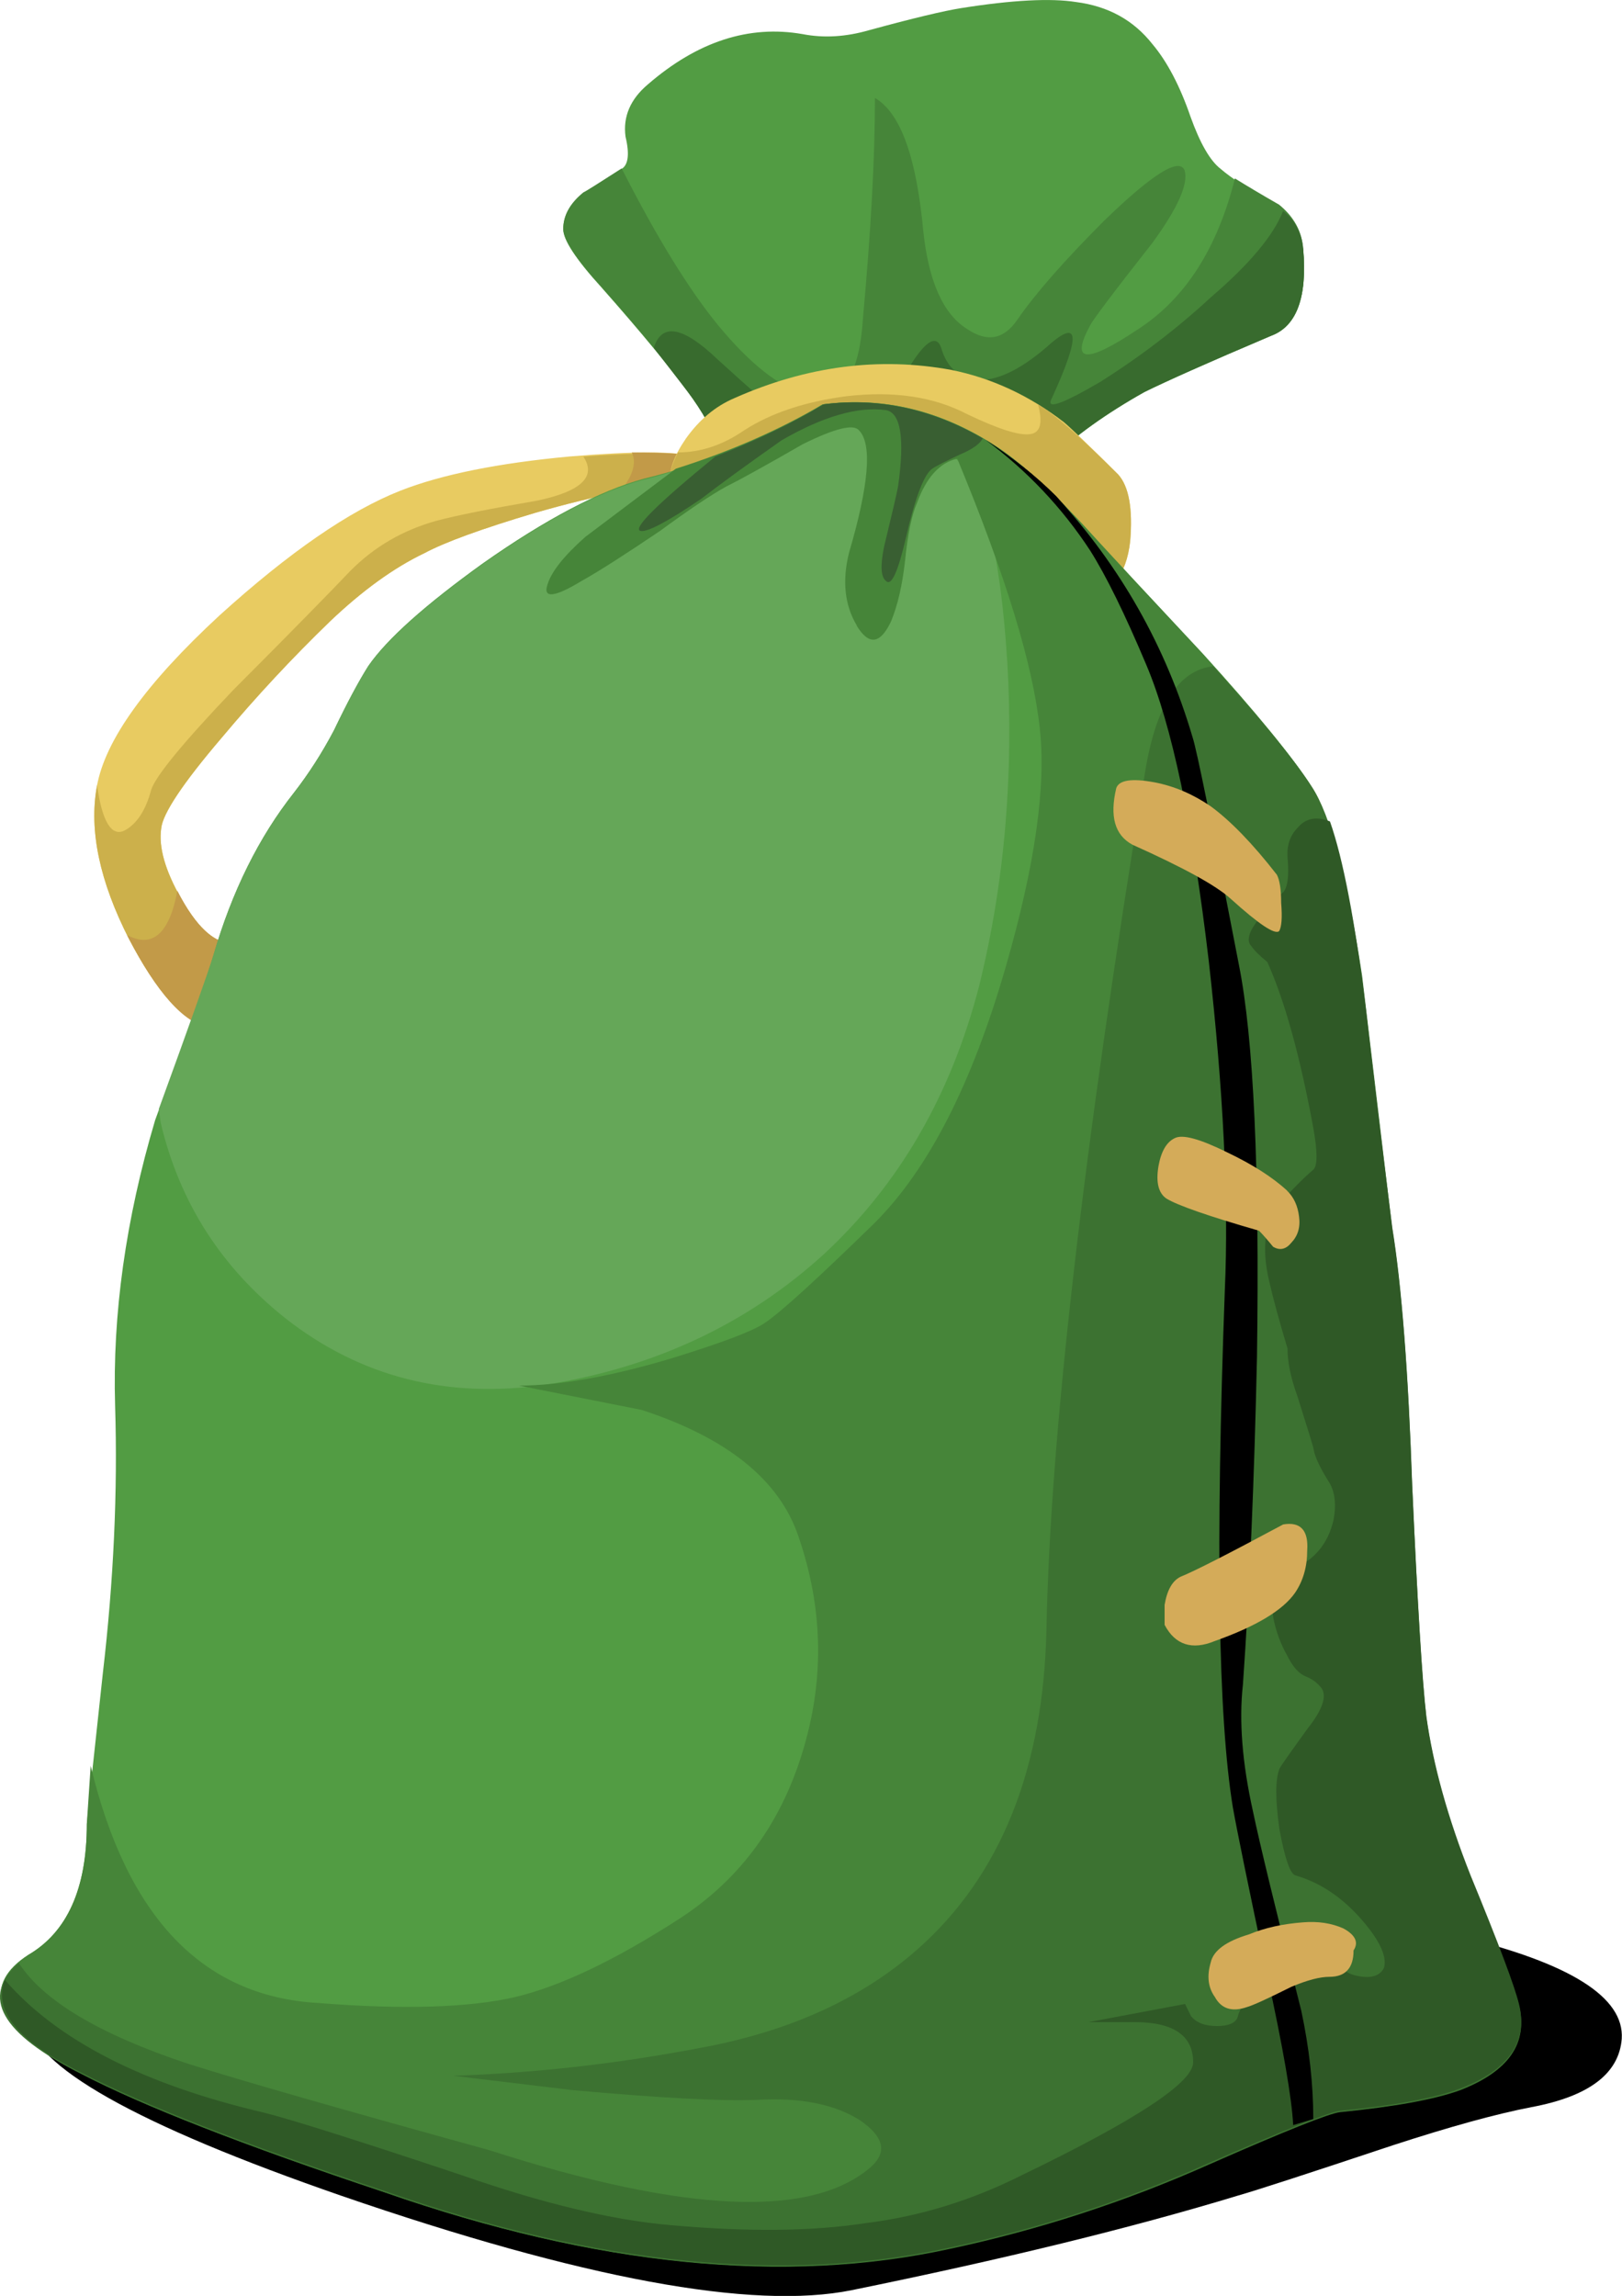 <?xml version="1.0" encoding="UTF-8"?>
<svg version="1.1" viewBox="0 0 32.27 45.667" xml:space="preserve" xmlns="http://www.w3.org/2000/svg" xmlns:xlink="http://www.w3.org/1999/xlink">
  
  <use transform="matrix(.8 0 0 -.8 29.048 20.523)" x="0.044" y="-13.646" width="39.659" height="13.637" enable-background="new" opacity=".172" xlink:href="#b"/><path d="m22.769 7.798c-1.519 0.854-2.495 1.786-2.92 2.803-0.425 1.015-1.455 1.401-3.081 1.157-0.825-0.102-1.611-0.318-2.359-0.64 0.107-0.24 0.161-0.571 0.161-0.996-0.029-0.801-0.323-1.577-0.884-2.324-0.346-0.479-0.917-1.173-1.719-2.08-0.507-0.557-0.761-0.943-0.761-1.157 0-0.269 0.136-0.509 0.4-0.723 0.054-0.025 0.307-0.186 0.762-0.479 0.131-0.079 0.16-0.294 0.077-0.64-0.054-0.4 0.098-0.748 0.444-1.04 0.988-0.855 2.013-1.186 3.076-1.001 0.43 0.084 0.87 0.054 1.324-0.077 0.879-0.24 1.494-0.386 1.836-0.44 1.015-0.161 1.778-0.2 2.28-0.121 0.645 0.083 1.147 0.361 1.524 0.839 0.292 0.347 0.546 0.83 0.756 1.441 0.191 0.532 0.391 0.879 0.601 1.04 0.215 0.185 0.546 0.4 1 0.64 0.376 0.239 0.586 0.561 0.64 0.961 0.084 0.958-0.131 1.534-0.64 1.719-1.254 0.532-2.094 0.909-2.519 1.119z" fill="#529c43" fill-rule="evenodd" stroke-width="1.25"/><path d="m25.928 4.951c0.084 0.958-0.131 1.534-0.64 1.719-1.254 0.532-2.094 0.907-2.519 1.117-1.519 0.855-2.495 1.788-2.92 2.804-0.425 1.01-1.455 1.401-3.081 1.156-0.825-0.102-1.611-0.316-2.359-0.639 0.107-0.24 0.161-0.571 0.161-0.996-0.029-0.801-0.323-1.577-0.884-2.325-0.346-0.477-0.917-1.171-1.719-2.08-0.507-0.556-0.761-0.943-0.761-1.156 0-0.269 0.136-0.509 0.4-0.724 0.054-0.024 0.307-0.185 0.762-0.477 0.693 1.363 1.333 2.402 1.919 3.12 0.639 0.771 1.215 1.225 1.724 1.363 0.693 0.21 1.079-0.284 1.156-1.485 0.161-1.758 0.24-3.223 0.24-4.399 0.507 0.292 0.825 1.176 0.961 2.641 0.107 1.015 0.401 1.665 0.879 1.958 0.401 0.269 0.733 0.2 1.001-0.2 0.347-0.502 0.919-1.157 1.719-1.958 0.963-0.932 1.495-1.265 1.601-1.001 0.079 0.269-0.136 0.748-0.639 1.44-0.776 0.986-1.186 1.534-1.24 1.641-0.401 0.746-0.084 0.771 0.956 0.077 0.938-0.61 1.577-1.611 1.924-2.998 0.21 0.131 0.504 0.307 0.879 0.522 0.294 0.239 0.455 0.532 0.479 0.879z" fill="#468539" fill-rule="evenodd" stroke-width="1.25"/><path d="m25.928 4.961c0.079 0.956-0.131 1.532-0.64 1.719-1.254 0.532-2.094 0.907-2.519 1.117-1.524 0.855-2.495 1.788-2.92 2.803-0.43 1.011-1.455 1.403-3.081 1.157-0.825-0.102-1.616-0.318-2.359-0.639 0.102-0.24 0.156-0.571 0.156-0.996-0.024-0.801-0.318-1.577-0.879-2.325l-0.679-0.879c0.161-0.507 0.586-0.425 1.28 0.24 1.201 1.094 2.158 1.894 2.88 2.401 0.24-0.83 0.517-1.532 0.84-2.119 0.371-0.64 0.615-0.815 0.718-0.522 0.107 0.376 0.338 0.586 0.684 0.64 0.401 0.029 0.865-0.186 1.397-0.64 0.669-0.61 0.708-0.279 0.121 1.001-0.131 0.239 0.186 0.131 0.963-0.323 0.795-0.502 1.532-1.064 2.197-1.68 0.776-0.664 1.254-1.24 1.44-1.719 0.239 0.186 0.376 0.44 0.4 0.762z" fill="#386b2e" fill-rule="evenodd" stroke-width="1.25"/><path d="m13.809 9.082c0.215 0.049 0.318 0.131 0.318 0.239 0.029 0.079 0.014 0.147-0.039 0.2-1.094 0.104-2.241 0.333-3.438 0.679-1.07 0.318-1.802 0.586-2.203 0.801-0.61 0.292-1.24 0.748-1.88 1.357-0.748 0.723-1.465 1.494-2.159 2.319-0.776 0.909-1.171 1.51-1.201 1.802-0.054 0.371 0.079 0.84 0.401 1.401 0.346 0.61 0.693 0.904 1.04 0.879 0.507-0.024 3.027-1.309 7.559-3.837-0.24 0.502-0.504 0.948-0.801 1.317-0.239 0.347-1.386 1.147-3.438 2.397-2.105 1.285-3.374 1.88-3.799 1.802-0.507-0.107-1.04-0.694-1.601-1.758-0.586-1.147-0.801-2.164-0.64-3.042 0.161-0.909 0.971-2.041 2.441-3.399 1.386-1.255 2.583-2.08 3.599-2.48 0.825-0.323 1.944-0.547 3.359-0.679 1.28-0.107 2.105-0.107 2.481 0z" fill="#e8cb61" fill-rule="evenodd" stroke-width="1.25"/><path d="m11.606 9.082c1.147-0.083 1.88-0.083 2.203 0 0.21 0.049 0.318 0.131 0.318 0.239 0.029 0.079 0.014 0.147-0.039 0.2-1.094 0.104-2.241 0.333-3.438 0.679-1.07 0.318-1.802 0.586-2.203 0.801-0.615 0.292-1.24 0.748-1.88 1.357-0.748 0.723-1.47 1.494-2.159 2.319-0.776 0.909-1.176 1.51-1.201 1.802-0.054 0.371 0.079 0.84 0.401 1.401 0.346 0.61 0.693 0.904 1.04 0.879 0.507-0.024 3.027-1.309 7.559-3.837-0.24 0.502-0.509 0.948-0.801 1.317-0.239 0.347-1.386 1.147-3.438 2.397-2.109 1.285-3.374 1.88-3.804 1.802-0.502-0.107-1.04-0.694-1.596-1.758-0.586-1.147-0.801-2.164-0.64-3.042v-0.039c0.102 0.746 0.292 1.055 0.556 0.917 0.24-0.131 0.415-0.4 0.522-0.8 0.079-0.264 0.625-0.934 1.641-1.998 1.171-1.173 1.942-1.962 2.319-2.359 0.479-0.484 1.05-0.815 1.719-1.001 0.401-0.107 1.065-0.239 2.002-0.4 0.879-0.185 1.186-0.479 0.917-0.879z" fill="#ccb04b" fill-rule="evenodd" stroke-width="1.25"/><path d="m11.406 16.24c-0.239 0.347-1.386 1.147-3.438 2.397-2.105 1.285-3.374 1.88-3.799 1.802-0.507-0.079-1.055-0.694-1.641-1.841 0.504 0.269 0.84-0.024 1.001-0.879 0.371 0.723 0.748 1.065 1.119 1.04 0.507-0.024 3.027-1.309 7.559-3.837-0.24 0.502-0.509 0.948-0.801 1.317z" fill="#c29a48" fill-rule="evenodd" stroke-width="1.25"/><path d="m13.809 9.082c0.215 0.049 0.318 0.131 0.318 0.239 0.029 0.079 0.014 0.147-0.039 0.2l-1.798 0.318c0.292-0.346 0.386-0.625 0.279-0.839 0.693 0 1.104 0.029 1.24 0.083z" fill="#c29a48" fill-rule="evenodd" stroke-width="1.25"/><path d="m17.006 10.962c-2.426-0.64-3.651-1.094-3.676-1.363-0.029-0.239 0.079-0.532 0.318-0.879 0.269-0.376 0.586-0.64 0.963-0.801 1.44-0.639 2.88-0.825 4.316-0.561 0.8 0.161 1.548 0.507 2.241 1.04 0.16 0.136 0.522 0.484 1.079 1.04 0.215 0.239 0.292 0.684 0.239 1.324-0.077 0.693-0.385 1.05-0.917 1.079-0.64 0.054-2.159-0.239-4.561-0.879z" fill="#e8cb61" fill-rule="evenodd" stroke-width="1.25"/><path d="m20.65 8.042c0.346 0.21 0.879 0.679 1.596 1.396 0.215 0.239 0.292 0.684 0.239 1.324-0.077 0.693-0.385 1.05-0.917 1.079-0.64 0.054-2.159-0.239-4.561-0.879-2.426-0.64-3.651-1.094-3.681-1.363-0.024-0.131 0.03-0.333 0.161-0.6 0.454 0 0.894-0.147 1.319-0.44 0.536-0.346 1.215-0.571 2.041-0.679 0.938-0.107 1.732 0.01 2.401 0.361 0.611 0.292 1.026 0.425 1.241 0.395 0.21-0.024 0.264-0.224 0.161-0.595z" fill="#ccb04b" fill-rule="evenodd" stroke-width="1.25"/><path d="m27.09 19.4c0.131 1.094 0.333 2.774 0.595 5.039 0.191 1.147 0.323 2.856 0.401 5.122 0.107 2.373 0.2 3.906 0.282 4.599 0.133 0.963 0.425 2.013 0.879 3.16 0.562 1.363 0.88 2.211 0.963 2.559 0.185 0.746-0.2 1.309-1.163 1.679-0.507 0.191-1.309 0.338-2.402 0.445-0.21 0.024-1.079 0.371-2.598 1.04-1.679 0.748-3.397 1.304-5.161 1.68-3.281 0.718-7.026 0.346-11.24-1.124-2.797-0.932-4.814-1.719-6.04-2.359-0.904-0.454-1.425-0.907-1.558-1.361-0.107-0.371 0.064-0.704 0.517-0.996 0.776-0.455 1.163-1.324 1.163-2.603 0-0.054 0.107-1.055 0.318-2.999 0.215-1.84 0.297-3.612 0.244-5.322-0.054-1.811 0.21-3.705 0.796-5.678 0.669-1.812 1.054-2.906 1.161-3.281 0.371-1.28 0.909-2.359 1.603-3.237 0.292-0.376 0.556-0.786 0.795-1.241 0.269-0.561 0.499-0.986 0.684-1.279 0.371-0.537 1.134-1.216 2.281-2.041 1.25-0.879 2.319-1.44 3.197-1.68 1.309-0.321 2.495-0.815 3.56-1.479 1.225-0.161 2.402 0.131 3.52 0.879 0.507 0.346 1.163 0.958 1.959 1.841 0.268 0.292 0.961 1.04 2.08 2.236 1.069 1.176 1.786 2.055 2.163 2.641 0.371 0.561 0.704 1.811 1.001 3.76z" fill="#529c43" fill-rule="evenodd" stroke-width="1.25"/><path d="m20.039 13.14c0.133 2.265-0.054 4.429-0.561 6.479-0.561 2.164-1.587 3.936-3.081 5.322-1.519 1.386-3.359 2.251-5.518 2.598-1.972 0.294-3.706-0.146-5.2-1.317-1.279-1.016-2.105-2.305-2.48-3.882l-0.04-0.279c0.611-1.679 0.973-2.695 1.08-3.041 0.371-1.28 0.907-2.359 1.601-3.237 0.292-0.376 0.556-0.786 0.8-1.24 0.264-0.561 0.494-0.986 0.679-1.28 0.371-0.536 1.134-1.215 2.281-2.04 1.25-0.88 2.319-1.441 3.197-1.68 0.879-0.215 1.91-0.615 3.081-1.201 1.494-0.079 2.549 0.185 3.159 0.8 0.532 0.509 0.865 1.841 1.001 4z" fill="#65a758" fill-rule="evenodd" stroke-width="1.25"/><path d="m24.649 19.19c0.292 1.464 0.415 4.066 0.361 7.803-0.054 2.451-0.146 4.624-0.284 6.519-0.077 0.718-0.01 1.558 0.2 2.519 0.138 0.64 0.455 1.959 0.963 3.96 0.161 0.748 0.239 1.465 0.239 2.159l-0.4 0.121c-0.025-0.531-0.2-1.532-0.517-3.002-0.376-1.758-0.6-2.866-0.684-3.315-0.292-1.788-0.346-5.215-0.156-10.284 0.079-1.788-0.029-3.975-0.323-6.558-0.318-2.72-0.733-4.683-1.24-5.879-0.425-1.016-0.801-1.778-1.117-2.28-0.562-0.855-1.255-1.587-2.08-2.203 0.531 0.346 1 0.718 1.401 1.119 1.279 1.386 2.183 2.987 2.719 4.799 0.079 0.245 0.386 1.749 0.919 4.522z" fill-rule="evenodd" stroke-width="1.25"/><path d="m17.046 12.441c-0.24-0.4-0.294-0.884-0.156-1.44 0.4-1.363 0.464-2.174 0.2-2.441-0.107-0.133-0.484-0.04-1.124 0.278-0.746 0.43-1.254 0.709-1.518 0.84-0.294 0.161-0.733 0.454-1.319 0.884-0.669 0.45-1.186 0.786-1.562 0.996-0.532 0.323-0.761 0.346-0.679 0.083 0.077-0.268 0.333-0.585 0.756-0.961l1.802-1.357c1.094-0.346 2.065-0.776 2.92-1.279 1.225-0.161 2.402 0.131 3.52 0.879 0.507 0.346 1.163 0.956 1.959 1.84 0.268 0.294 0.961 1.04 2.08 2.236 1.069 1.177 1.786 2.056 2.163 2.643 0.371 0.561 0.704 1.811 1.001 3.76 0.131 1.094 0.333 2.772 0.595 5.039 0.191 1.147 0.323 2.856 0.401 5.121 0.107 2.374 0.2 3.906 0.282 4.6 0.133 0.963 0.425 2.013 0.879 3.159 0.562 1.363 0.88 2.212 0.963 2.559 0.185 0.748-0.2 1.309-1.163 1.68-0.507 0.19-1.309 0.338-2.402 0.445-0.21 0.024-1.079 0.37-2.598 1.04-1.679 0.746-3.397 1.304-5.161 1.679-3.281 0.719-7.026 0.347-11.24-1.123-2.797-0.932-4.814-1.719-6.04-2.359-0.904-0.454-1.425-0.907-1.558-1.363-0.107-0.371 0.064-0.703 0.517-0.996 0.776-0.454 1.163-1.323 1.163-2.603l0.077-1.156c0.723 3.013 2.228 4.585 4.521 4.716 1.705 0.136 3.014 0.092 3.921-0.117 0.904-0.215 1.998-0.736 3.276-1.562 1.231-0.8 2.056-1.948 2.481-3.438 0.4-1.386 0.361-2.772-0.117-4.16-0.376-1.123-1.416-1.962-3.12-2.519l-2.441-0.484c0.825 0 1.855-0.186 3.081-0.556 0.961-0.299 1.558-0.522 1.801-0.684 0.318-0.21 1.05-0.879 2.197-1.998 1.069-1.069 1.934-2.764 2.603-5.082 0.586-2.026 0.81-3.614 0.679-4.756-0.133-1.255-0.679-3.042-1.641-5.361-0.346 0.077-0.615 0.371-0.8 0.879-0.107 0.239-0.186 0.625-0.24 1.163-0.054 0.477-0.146 0.879-0.278 1.196-0.215 0.454-0.44 0.482-0.684 0.083z" fill="#468539" fill-rule="evenodd" stroke-width="1.25"/><path d="m19.551 8.721c-0.054 0.106-0.201 0.214-0.445 0.316-0.292 0.138-0.479 0.23-0.556 0.284-0.161 0.107-0.338 0.556-0.522 1.357-0.161 0.694-0.292 0.986-0.4 0.879-0.102-0.077-0.117-0.302-0.04-0.679 0.161-0.664 0.254-1.064 0.279-1.201 0.136-0.956 0.054-1.465-0.239-1.519-0.557-0.077-1.25 0.122-2.08 0.601-0.719 0.507-1.25 0.894-1.597 1.163-0.669 0.454-1.069 0.664-1.201 0.639-0.185-0.029 0.307-0.522 1.48-1.479 0.825-0.323 1.548-0.67 2.158-1.04 1.094-0.138 2.149 0.092 3.165 0.679z" fill="#395f32" fill-rule="evenodd" stroke-width="1.25"/><path d="m28.096 29.57c0.106 2.374 0.2 3.906 0.282 4.6 0.133 0.961 0.425 2.011 0.879 3.159 0.561 1.363 0.879 2.217 0.963 2.559 0.185 0.748-0.2 1.309-1.163 1.685-0.507 0.185-1.304 0.331-2.397 0.439-0.215 0.025-1.084 0.371-2.603 1.04-1.68 0.748-3.399 1.304-5.161 1.68-3.276 0.718-7.026 0.346-11.24-1.123-2.797-0.932-4.81-1.719-6.04-2.359-1.596-0.801-2.011-1.534-1.24-2.203 0.484 0.748 1.601 1.416 3.364 2.002 1.094 0.346 3.091 0.917 5.996 1.719 3.896 1.255 6.426 1.363 7.603 0.323 0.318-0.294 0.239-0.601-0.239-0.924-0.509-0.318-1.188-0.449-2.041-0.4-0.723 0.03-1.949-0.039-3.681-0.195l-2.359-0.284c1.626-0.054 3.266-0.239 4.921-0.556 1.759-0.323 3.199-0.976 4.316-1.962 1.656-1.465 2.51-3.599 2.564-6.401 0.079-3.839 0.733-9.508 1.959-16.998 0.215-1.334 0.664-2.041 1.357-2.119 0.986 1.094 1.64 1.889 1.962 2.397 0.371 0.561 0.708 1.816 1.001 3.759 0.131 1.094 0.331 2.774 0.6 5.04 0.186 1.147 0.318 2.856 0.396 5.121z" fill="#3c7231" fill-rule="evenodd" stroke-width="1.25"/><path d="m25.22 19.14c-0.161-0.131-0.269-0.239-0.323-0.321-0.107-0.102-0.054-0.294 0.161-0.557 0.161-0.214 0.318-0.385 0.479-0.522 0.083-0.107 0.107-0.316 0.083-0.639-0.029-0.264 0.039-0.479 0.2-0.64 0.156-0.185 0.371-0.23 0.64-0.122 0.264 0.748 0.502 2.002 0.718 3.76 0.107 0.963 0.279 2.402 0.522 4.321 0.186 1.147 0.318 2.856 0.396 5.122 0.106 2.373 0.2 3.906 0.282 4.599 0.133 0.958 0.425 2.013 0.879 3.16 0.561 1.363 0.879 2.211 0.963 2.559 0.185 0.746-0.2 1.309-1.163 1.679-0.507 0.191-1.304 0.338-2.397 0.445-0.215 0.024-1.084 0.371-2.603 1.035-1.68 0.752-3.399 1.309-5.161 1.685-3.276 0.718-7.026 0.346-11.24-1.124-2.797-0.932-4.81-1.719-6.04-2.357-1.25-0.616-1.758-1.226-1.519-1.841 1.04 1.201 2.759 2.08 5.161 2.641 0.532 0.133 1.841 0.547 3.921 1.24 1.596 0.557 2.982 0.894 4.16 0.996 1.542 0.138 2.836 0.122 3.876-0.039 1.07-0.131 2.11-0.449 3.121-0.958 2.265-1.094 3.402-1.84 3.402-2.241 0-0.531-0.39-0.8-1.163-0.8h-0.917l1.919-0.361 0.117 0.239c0.107 0.138 0.284 0.2 0.522 0.2 0.215 0 0.346-0.054 0.4-0.156 0.054-0.215 0.171-0.385 0.361-0.522 0.504-0.425 0.973-0.639 1.397-0.639 0.107 0 0.2 0.039 0.282 0.121 0.079 0.102 0.2 0.171 0.356 0.2 0.269 0.054 0.44 0 0.522-0.161 0.054-0.185-0.039-0.439-0.282-0.761-0.425-0.556-0.919-0.917-1.48-1.079-0.102-0.025-0.21-0.333-0.318-0.919-0.083-0.585-0.083-0.986 0-1.2 0.025-0.054 0.215-0.323 0.561-0.801 0.294-0.371 0.386-0.64 0.279-0.801-0.083-0.107-0.185-0.185-0.323-0.239-0.131-0.054-0.249-0.186-0.356-0.4-0.136-0.24-0.23-0.494-0.282-0.762l-0.04-0.318 0.401-0.639c0.454-0.186 0.733-0.522 0.839-1.001 0.054-0.294 0.025-0.532-0.077-0.718-0.19-0.299-0.297-0.522-0.323-0.684 0-0.025-0.107-0.371-0.318-1.04-0.136-0.371-0.2-0.694-0.2-0.958-0.161-0.537-0.282-0.976-0.361-1.324-0.161-0.664-0.092-1.186 0.2-1.558 0.264-0.292 0.494-0.522 0.679-0.679 0.079-0.083 0.079-0.346 0-0.8-0.264-1.441-0.571-2.549-0.917-3.321z" fill="#2f5926" fill-rule="evenodd" stroke-width="1.25"/><use transform="matrix(.8 0 0 -.8 48.151 -5.481)" y="-41.9" width="8.15" height="41.9" enable-background="new" opacity=".531" xlink:href="#a"/><path d="m25.405 17.402c0.054 0.102 0.084 0.294 0.084 0.556 0.024 0.294 0.009 0.479-0.04 0.562-0.083 0.077-0.4-0.133-0.961-0.64-0.294-0.269-0.948-0.625-1.959-1.079-0.351-0.191-0.454-0.562-0.321-1.124 0.054-0.161 0.307-0.2 0.761-0.116 0.4 0.077 0.771 0.239 1.119 0.477 0.4 0.294 0.839 0.748 1.317 1.363z" fill="#d4ab59" fill-rule="evenodd" stroke-width="1.25"/><path d="m25.605 23.682c0.138 0.131 0.215 0.307 0.24 0.517 0.029 0.215-0.025 0.385-0.156 0.522-0.107 0.131-0.23 0.156-0.361 0.077-0.107-0.131-0.2-0.239-0.279-0.318-1.015-0.292-1.626-0.507-1.841-0.639-0.16-0.107-0.214-0.323-0.16-0.645 0.052-0.292 0.16-0.479 0.321-0.556 0.156-0.084 0.504 0.014 1.04 0.278 0.504 0.24 0.904 0.494 1.196 0.762z" fill="#d4ab59" fill-rule="evenodd" stroke-width="1.25"/><path d="m25.528 30.322c0.346-0.059 0.507 0.117 0.479 0.517 0 0.323-0.079 0.601-0.24 0.84-0.239 0.346-0.771 0.669-1.601 0.963-0.449 0.185-0.786 0.077-0.996-0.323v-0.396c0.049-0.297 0.156-0.482 0.318-0.561 0.269-0.107 0.948-0.454 2.041-1.04z" fill="#d4ab59" fill-rule="evenodd" stroke-width="1.25"/><path d="m26.929 38.798c0 0.347-0.161 0.522-0.479 0.522-0.19 0-0.439 0.064-0.761 0.2-0.479 0.24-0.771 0.371-0.879 0.401-0.294 0.102-0.509 0.039-0.64-0.2-0.136-0.191-0.161-0.415-0.083-0.684 0.052-0.24 0.307-0.425 0.761-0.561 0.318-0.133 0.679-0.21 1.079-0.24 0.294-0.024 0.561 0.015 0.801 0.122 0.239 0.131 0.307 0.278 0.2 0.439z" fill="#d4ab59" fill-rule="evenodd" stroke-width="1.25"/>
<symbol transform="translate(-35.679 -17.787)" viewBox="0 -14.786 18.42 14.786">
	
		<path d="m14.45-9.75c-1.9-1.067-3.117-2.233-3.65-3.5s-1.817-1.75-3.85-1.45c-1.033 0.133-2.017 0.4-2.95 0.8 0.133 0.3 0.2 0.717 0.2 1.25-0.034 1-0.4 1.967-1.1 2.9-0.434 0.6-1.15 1.467-2.15 2.6-0.633 0.7-0.95 1.183-0.95 1.45 0 0.333 0.167 0.633 0.5 0.9 0.067 0.033 0.383 0.233 0.95 0.6 0.167 0.1 0.2 0.367 0.1 0.8-0.067 0.5 0.117 0.933 0.55 1.3 1.233 1.067 2.517 1.483 3.85 1.25 0.533-0.1 1.083-0.066 1.65 0.1 1.1 0.3 1.867 0.483 2.3 0.55 1.267 0.2 2.217 0.25 2.85 0.15 0.8-0.1 1.433-0.45 1.9-1.05 0.367-0.433 0.684-1.033 0.95-1.8 0.233-0.667 0.483-1.1 0.75-1.3 0.267-0.233 0.683-0.5 1.25-0.8 0.467-0.3 0.733-0.7 0.8-1.2 0.1-1.2-0.167-1.917-0.8-2.15-1.567-0.667-2.617-1.133-3.15-1.4z" clip-rule="evenodd" fill="#2e81ab" fill-rule="evenodd"/>
	
</symbol><symbol transform="translate(-35.679 -17.787)" viewBox="0.012 -46.344 37.795 46.347">
	
		<path d="m33.85-14.25c0.167-1.367 0.417-3.467 0.75-6.3 0.233-1.434 0.4-3.567 0.5-6.4 0.133-2.966 0.25-4.883 0.35-5.75 0.167-1.2 0.533-2.517 1.1-3.95 0.7-1.7 1.1-2.767 1.2-3.2 0.233-0.933-0.25-1.633-1.45-2.1-0.633-0.233-1.633-0.417-3-0.55-0.267-0.033-1.35-0.467-3.25-1.3-2.1-0.934-4.25-1.633-6.45-2.1-4.1-0.9-8.783-0.434-14.05 1.4-3.5 1.167-6.017 2.15-7.55 2.95-1.133 0.566-1.783 1.133-1.95 1.7-0.133 0.467 0.083 0.883 0.65 1.25 0.966 0.567 1.45 1.65 1.45 3.25 0 0.067 0.133 1.317 0.4 3.75 0.267 2.3 0.367 4.517 0.3 6.65-0.067 2.267 0.267 4.633 1 7.1 0.833 2.267 1.316 3.633 1.45 4.1 0.467 1.6 1.133 2.95 2 4.05 0.367 0.467 0.7 0.983 1 1.55 0.333 0.7 0.617 1.233 0.85 1.6 0.467 0.667 1.417 1.517 2.85 2.55 1.567 1.1 2.9 1.8 4 2.1 1.633 0.4 3.117 1.017 4.45 1.85 1.533 0.2 3-0.167 4.4-1.1 0.633-0.434 1.45-1.2 2.45-2.3 0.333-0.367 1.2-1.3 2.6-2.8 1.333-1.467 2.233-2.567 2.7-3.3 0.467-0.7 0.883-2.267 1.25-4.7z" clip-rule="evenodd" fill="#2e81ab" fill-rule="evenodd"/>
	
</symbol><symbol transform="translate(-35.679 -17.787)" viewBox="0 -9.536 16.17 9.536">
	
		<path d="m16.15-0.95c0.1-1.2-0.167-1.917-0.8-2.15-1.567-0.667-2.617-1.133-3.15-1.4-1.9-1.067-3.117-2.233-3.65-3.5s-1.817-1.75-3.85-1.45c-1.034 0.133-2.017 0.4-2.95 0.8 0.133 0.3 0.2 0.717 0.2 1.25-0.034 1-0.4 1.967-1.1 2.9l-0.85 1.1c0.2 0.633 0.733 0.533 1.6-0.3 1.5-1.367 2.7-2.367 3.6-3 0.3 1.034 0.65 1.917 1.05 2.65 0.467 0.8 0.767 1.017 0.9 0.65 0.133-0.467 0.417-0.733 0.85-0.8 0.5-0.033 1.083 0.233 1.75 0.8 0.833 0.767 0.883 0.35 0.15-1.25-0.167-0.3 0.233-0.167 1.2 0.4 1 0.633 1.917 1.333 2.75 2.1 0.967 0.833 1.566 1.55 1.8 2.15 0.3-0.233 0.467-0.55 0.5-0.95z" clip-rule="evenodd" fill-rule="evenodd"/>
	
</symbol><symbol transform="translate(-35.679 -17.787)" viewBox="-0.022 -35.944 37.779 35.967">
	
		<path d="m31.45-3.55c-0.2 0.167-0.333 0.3-0.4 0.4-0.133 0.133-0.066 0.367 0.2 0.7 0.2 0.267 0.4 0.483 0.6 0.65 0.1 0.133 0.133 0.4 0.1 0.8-0.033 0.333 0.05 0.6 0.25 0.8 0.2 0.233 0.466 0.284 0.8 0.15 0.333-0.934 0.633-2.5 0.9-4.7 0.133-1.2 0.35-3 0.65-5.4 0.233-1.434 0.4-3.567 0.5-6.4 0.133-2.967 0.25-4.883 0.35-5.75 0.167-1.2 0.533-2.517 1.1-3.95 0.7-1.7 1.1-2.767 1.2-3.2 0.233-0.933-0.25-1.633-1.45-2.1-0.633-0.233-1.633-0.417-3-0.55-0.267-0.033-1.35-0.467-3.25-1.3-2.1-0.934-4.25-1.633-6.45-2.1-4.1-0.9-8.783-0.433-14.05 1.4-3.5 1.167-6.017 2.15-7.55 2.95-1.567 0.767-2.2 1.533-1.9 2.3 1.3-1.5 3.45-2.6 6.45-3.3 0.667-0.167 2.3-0.684 4.9-1.55 2-0.7 3.733-1.117 5.2-1.25 1.933-0.167 3.55-0.15 4.85 0.05 1.333 0.167 2.633 0.566 3.9 1.2 2.833 1.367 4.25 2.3 4.25 2.8 0 0.667-0.483 1-1.45 1h-1.15l2.4 0.45 0.15-0.3c0.133-0.167 0.35-0.25 0.65-0.25 0.267 0 0.433 0.067 0.5 0.2 0.066 0.267 0.216 0.483 0.45 0.65 0.633 0.533 1.217 0.8 1.75 0.8 0.133 0 0.25-0.05 0.35-0.15 0.1-0.133 0.25-0.217 0.45-0.25 0.333-0.067 0.55 0 0.65 0.2 0.067 0.233-0.05 0.55-0.35 0.95-0.533 0.7-1.15 1.15-1.85 1.35-0.133 0.033-0.267 0.417-0.4 1.15-0.1 0.733-0.1 1.233 0 1.5 0.033 0.067 0.267 0.4 0.7 1 0.367 0.467 0.483 0.8 0.35 1-0.1 0.133-0.233 0.233-0.4 0.3-0.167 0.066-0.316 0.233-0.45 0.5-0.167 0.3-0.284 0.617-0.35 0.95l-0.05 0.4 0.5 0.8c0.567 0.233 0.917 0.65 1.05 1.25 0.066 0.367 0.033 0.667-0.1 0.9-0.233 0.367-0.367 0.65-0.4 0.85 0 0.033-0.133 0.467-0.4 1.3-0.167 0.467-0.25 0.867-0.25 1.2-0.2 0.667-0.35 1.217-0.45 1.65-0.2 0.833-0.117 1.483 0.25 1.95 0.333 0.367 0.617 0.65 0.85 0.85 0.1 0.1 0.1 0.434 0 1-0.333 1.8-0.717 3.183-1.15 4.15z" clip-rule="evenodd" fill-rule="evenodd"/>
	
</symbol><symbol transform="translate(-35.679 -17.787)" viewBox="0 -12.336 18.42 12.336">
	
		<path d="m18.4-3.75c0.1-1.2-0.167-1.917-0.8-2.15-1.567-0.667-2.617-1.133-3.15-1.4-1.9-1.067-3.117-2.233-3.65-3.5s-1.816-1.75-3.85-1.45c-1.034 0.133-2.017 0.4-2.95 0.8 0.133 0.3 0.2 0.717 0.2 1.25-0.034 1-0.4 1.967-1.1 2.9-0.433 0.6-1.15 1.467-2.15 2.6-0.633 0.7-0.95 1.183-0.95 1.45 0 0.333 0.167 0.633 0.5 0.9 0.067 0.033 0.383 0.233 0.95 0.6 0.867-1.7 1.667-3 2.4-3.9 0.8-0.967 1.517-1.533 2.15-1.7 0.867-0.267 1.35 0.35 1.45 1.85 0.2 2.2 0.3 4.033 0.3 5.5 0.633-0.367 1.033-1.467 1.2-3.3 0.133-1.267 0.5-2.083 1.1-2.45 0.5-0.333 0.917-0.25 1.25 0.25 0.434 0.633 1.15 1.45 2.15 2.45 1.2 1.167 1.867 1.583 2 1.25 0.1-0.333-0.167-0.934-0.8-1.8-0.967-1.233-1.483-1.917-1.55-2.05-0.5-0.934-0.1-0.967 1.2-0.1 1.167 0.767 1.967 2.017 2.4 3.75 0.267-0.167 0.633-0.383 1.1-0.65 0.367-0.3 0.567-0.667 0.6-1.1z" clip-rule="evenodd" fill-rule="evenodd"/>
	
</symbol><symbol transform="translate(-35.679 -17.787)" viewBox="-0.073 -39.795 37.83 39.795">
	
		<path d="m35.05-20.4c0.133-2.967 0.25-4.883 0.35-5.75 0.167-1.2 0.533-2.517 1.1-3.95 0.7-1.7 1.1-2.767 1.2-3.2 0.233-0.934-0.25-1.633-1.45-2.1-0.633-0.233-1.633-0.417-3-0.55-0.267-0.033-1.35-0.466-3.25-1.3-2.1-0.933-4.25-1.633-6.45-2.1-4.1-0.9-8.783-0.433-14.05 1.4-3.5 1.167-6.017 2.15-7.55 2.95-2 1-2.517 1.917-1.55 2.75 0.6-0.933 2-1.767 4.2-2.5 1.367-0.433 3.867-1.15 7.5-2.15 4.867-1.567 8.033-1.7 9.5-0.4 0.4 0.367 0.3 0.75-0.3 1.15-0.633 0.4-1.483 0.566-2.55 0.5-0.9-0.033-2.433 0.05-4.6 0.25l-2.95 0.35c2.033 0.066 4.083 0.3 6.15 0.7 2.2 0.4 4 1.217 5.4 2.45 2.067 1.833 3.133 4.5 3.2 8 0.1 4.8 0.917 11.883 2.45 21.25 0.267 1.667 0.833 2.55 1.7 2.65 1.233-1.367 2.05-2.367 2.45-3 0.467-0.7 0.883-2.267 1.25-4.7 0.167-1.367 0.417-3.466 0.75-6.3 0.233-1.433 0.4-3.567 0.5-6.4z" clip-rule="evenodd" fill-rule="evenodd"/>
	
</symbol><symbol transform="translate(-35.679 -17.787)" viewBox="0.002 -4.477 8.548 4.473">
	
		<path d="m8.55-0.9c-0.067-0.133-0.25-0.267-0.55-0.4-0.367-0.167-0.6-0.283-0.7-0.35-0.2-0.133-0.417-0.7-0.65-1.7-0.2-0.867-0.367-1.233-0.5-1.1-0.133 0.1-0.15 0.383-0.05 0.85 0.2 0.833 0.316 1.333 0.35 1.5 0.167 1.2 0.066 1.833-0.3 1.9-0.7 0.1-1.566-0.15-2.6-0.75-0.9-0.633-1.566-1.117-2-1.45-0.833-0.567-1.333-0.833-1.5-0.8-0.233 0.033 0.383 0.65 1.85 1.85 1.033 0.4 1.934 0.833 2.7 1.3 1.367 0.167 2.683-0.117 3.95-0.85z" clip-rule="evenodd" fill-rule="evenodd"/>
	
</symbol><symbol id="b" transform="translate(-35.679 -17.787)" viewBox="0.044 -13.646 39.659 13.637">
	
		<path d="m20.95-1.5c4.9-0.967 9.8-2.033 14.7-3.2 2.767-0.667 4.117-1.517 4.05-2.55-0.067-0.867-0.817-1.433-2.25-1.7-0.867-0.167-2.017-0.483-3.45-0.95-2.1-0.7-3.383-1.117-3.85-1.25-2.633-0.8-5.833-1.583-9.6-2.35-2.466-0.5-6.7 0.283-12.7 2.35-5.1 1.767-7.7 3.233-7.8 4.4-0.067 0.467 0.433 0.75 1.5 0.85 0.667 0.033 2.034 0.066 4.1 0.1 1.367 0.066 2.4 1.033 3.1 2.9 0.367 0.9 0.583 1.817 0.65 2.75 0.9 0.4 4.75-0.05 11.55-1.35z" clip-rule="evenodd" fill-rule="evenodd"/>
	
</symbol><symbol transform="translate(-35.679 -17.787)" viewBox="0.012 -46.344 37.795 46.347">
	
		<path d="m21.3-5.55c-0.3 0.5-0.367 1.1-0.2 1.8 0.5 1.7 0.583 2.717 0.25 3.05-0.133 0.167-0.6 0.05-1.4-0.35-0.934-0.534-1.567-0.883-1.9-1.05-0.367-0.2-0.917-0.566-1.65-1.1-0.833-0.566-1.483-0.983-1.95-1.25-0.667-0.4-0.95-0.433-0.85-0.1s0.417 0.733 0.95 1.2l2.25 1.7c1.367 0.433 2.583 0.967 3.65 1.6 1.533 0.2 3-0.167 4.4-1.1 0.633-0.434 1.45-1.2 2.45-2.3 0.333-0.367 1.2-1.3 2.6-2.8 1.333-1.467 2.233-2.567 2.7-3.3 0.467-0.7 0.883-2.267 1.25-4.7 0.167-1.367 0.417-3.467 0.75-6.3 0.233-1.434 0.4-3.567 0.5-6.4 0.133-2.966 0.25-4.883 0.35-5.75 0.167-1.2 0.533-2.517 1.1-3.95 0.7-1.7 1.1-2.767 1.2-3.2 0.233-0.933-0.25-1.633-1.45-2.1-0.633-0.233-1.633-0.417-3-0.55-0.267-0.033-1.35-0.467-3.25-1.3-2.1-0.934-4.25-1.633-6.45-2.1-4.1-0.9-8.783-0.434-14.05 1.4-3.5 1.167-6.017 2.15-7.55 2.95-1.133 0.566-1.783 1.133-1.95 1.7-0.133 0.467 0.083 0.883 0.65 1.25 0.966 0.567 1.45 1.65 1.45 3.25l0.1 1.45c0.9-3.767 2.783-5.733 5.65-5.9 2.133-0.167 3.767-0.117 4.9 0.15s2.5 0.917 4.1 1.95c1.533 1 2.567 2.434 3.1 4.3 0.5 1.733 0.45 3.467-0.15 5.2-0.467 1.4-1.767 2.45-3.9 3.15l-3.05 0.6c1.033 0 2.317 0.233 3.85 0.7 1.2 0.367 1.95 0.65 2.25 0.85 0.4 0.267 1.317 1.1 2.75 2.5 1.333 1.333 2.417 3.45 3.25 6.35 0.733 2.533 1.017 4.517 0.85 5.95-0.167 1.567-0.85 3.8-2.05 6.7-0.433-0.1-0.767-0.467-1-1.1-0.133-0.3-0.233-0.783-0.3-1.45-0.067-0.6-0.183-1.1-0.35-1.5-0.267-0.567-0.55-0.6-0.85-0.1z" clip-rule="evenodd" fill-rule="evenodd"/>
	
</symbol><symbol id="a" transform="translate(-35.679 -17.787)" viewBox="0 -41.9 8.15 41.9">
	
		<path d="m6.3-13.05c0.367-1.833 0.517-5.083 0.45-9.75-0.067-3.067-0.183-5.784-0.35-8.15-0.1-0.9-0.017-1.95 0.25-3.15 0.167-0.8 0.567-2.45 1.2-4.95 0.2-0.934 0.3-1.833 0.3-2.7l-0.5-0.15c-0.033 0.667-0.25 1.917-0.65 3.75-0.467 2.2-0.75 3.583-0.85 4.15-0.367 2.233-0.433 6.517-0.2 12.85 0.1 2.233-0.034 4.967-0.4 8.2-0.4 3.4-0.917 5.85-1.55 7.35-0.533 1.267-1 2.217-1.4 2.85-0.7 1.067-1.567 1.983-2.6 2.75 0.667-0.433 1.25-0.9 1.75-1.4 1.6-1.733 2.733-3.733 3.4-6 0.1-0.3 0.483-2.183 1.15-5.65z" clip-rule="evenodd" fill-rule="evenodd"/>
	
</symbol><symbol transform="translate(-35.679 -17.787)" viewBox="0 -24.16 21.152 24.127">
	
		<path d="m21.1-6.05c0.167-2.833-0.067-5.534-0.7-8.1-0.7-2.7-1.983-4.917-3.85-6.65-1.9-1.733-4.2-2.817-6.9-3.25-2.467-0.367-4.633 0.183-6.5 1.65-1.6 1.267-2.633 2.883-3.1 4.85l-0.05 0.35c0.767 2.1 1.217 3.367 1.35 3.8 0.467 1.6 1.133 2.95 2 4.05 0.367 0.467 0.7 0.983 1 1.55 0.333 0.7 0.617 1.233 0.85 1.6 0.466 0.667 1.417 1.517 2.85 2.55 1.567 1.1 2.9 1.8 4 2.1 1.1 0.267 2.383 0.767 3.85 1.5 1.867 0.1 3.184-0.233 3.95-1 0.667-0.633 1.083-2.3 1.25-5z" clip-rule="evenodd" fill="#fff" fill-rule="evenodd"/>
	
</symbol><symbol transform="translate(-40.724 -8.262)" viewBox="0 -14.786 18.42 14.786">
	
		<path d="m14.45-9.75c-1.9-1.067-3.117-2.233-3.65-3.5s-1.817-1.75-3.85-1.45c-1.033 0.133-2.017 0.4-2.95 0.8 0.133 0.3 0.2 0.717 0.2 1.25-0.034 1-0.4 1.967-1.1 2.9-0.434 0.6-1.15 1.467-2.15 2.6-0.633 0.7-0.95 1.183-0.95 1.45 0 0.333 0.167 0.633 0.5 0.9 0.067 0.033 0.383 0.233 0.95 0.6 0.167 0.1 0.2 0.367 0.1 0.8-0.067 0.5 0.117 0.933 0.55 1.3 1.233 1.067 2.517 1.483 3.85 1.25 0.533-0.1 1.083-0.066 1.65 0.1 1.1 0.3 1.867 0.483 2.3 0.55 1.267 0.2 2.217 0.25 2.85 0.15 0.8-0.1 1.433-0.45 1.9-1.05 0.367-0.433 0.684-1.033 0.95-1.8 0.233-0.667 0.483-1.1 0.75-1.3 0.267-0.233 0.683-0.5 1.25-0.8 0.467-0.3 0.733-0.7 0.8-1.2 0.1-1.2-0.167-1.917-0.8-2.15-1.567-0.667-2.617-1.133-3.15-1.4z" clip-rule="evenodd" fill="#529c43" fill-rule="evenodd"/>
	
</symbol><symbol transform="translate(-40.724 -8.262)" viewBox="0.012 -46.344 37.795 46.347">
	
		<path d="m33.85-14.25c0.167-1.367 0.417-3.467 0.75-6.3 0.233-1.434 0.4-3.567 0.5-6.4 0.133-2.966 0.25-4.883 0.35-5.75 0.167-1.2 0.533-2.517 1.1-3.95 0.7-1.7 1.1-2.767 1.2-3.2 0.233-0.933-0.25-1.633-1.45-2.1-0.633-0.233-1.633-0.417-3-0.55-0.267-0.033-1.35-0.467-3.25-1.3-2.1-0.934-4.25-1.633-6.45-2.1-4.1-0.9-8.783-0.434-14.05 1.4-3.5 1.167-6.017 2.15-7.55 2.95-1.133 0.566-1.783 1.133-1.95 1.7-0.133 0.467 0.083 0.883 0.65 1.25 0.966 0.567 1.45 1.65 1.45 3.25 0 0.067 0.133 1.317 0.4 3.75 0.267 2.3 0.367 4.517 0.3 6.65-0.067 2.267 0.267 4.633 1 7.1 0.833 2.267 1.316 3.633 1.45 4.1 0.467 1.6 1.133 2.95 2 4.05 0.367 0.467 0.7 0.983 1 1.55 0.333 0.7 0.617 1.233 0.85 1.6 0.467 0.667 1.417 1.517 2.85 2.55 1.567 1.1 2.9 1.8 4 2.1 1.633 0.4 3.117 1.017 4.45 1.85 1.533 0.2 3-0.167 4.4-1.1 0.633-0.434 1.45-1.2 2.45-2.3 0.333-0.367 1.2-1.3 2.6-2.8 1.333-1.467 2.233-2.567 2.7-3.3 0.467-0.7 0.883-2.267 1.25-4.7z" clip-rule="evenodd" fill="#529c43" fill-rule="evenodd"/>
	
</symbol><symbol transform="translate(-40.724 -8.262)" viewBox="0 -9.536 16.17 9.536">
	
		<path d="m16.15-0.95c0.1-1.2-0.167-1.917-0.8-2.15-1.567-0.667-2.617-1.133-3.15-1.4-1.9-1.067-3.117-2.233-3.65-3.5s-1.817-1.75-3.85-1.45c-1.034 0.133-2.017 0.4-2.95 0.8 0.133 0.3 0.2 0.717 0.2 1.25-0.034 1-0.4 1.967-1.1 2.9l-0.85 1.1c0.2 0.633 0.733 0.533 1.6-0.3 1.5-1.367 2.7-2.367 3.6-3 0.3 1.034 0.65 1.917 1.05 2.65 0.467 0.8 0.767 1.017 0.9 0.65 0.133-0.467 0.417-0.733 0.85-0.8 0.5-0.033 1.083 0.233 1.75 0.8 0.833 0.767 0.883 0.35 0.15-1.25-0.167-0.3 0.233-0.167 1.2 0.4 1 0.633 1.917 1.333 2.75 2.1 0.967 0.833 1.566 1.55 1.8 2.15 0.3-0.233 0.467-0.55 0.5-0.95z" clip-rule="evenodd" fill-rule="evenodd"/>
	
</symbol><symbol transform="translate(-40.724 -8.262)" viewBox="-0.022 -35.944 37.779 35.967">
	
		<path d="m31.45-3.55c-0.2 0.167-0.333 0.3-0.4 0.4-0.133 0.133-0.066 0.367 0.2 0.7 0.2 0.267 0.4 0.483 0.6 0.65 0.1 0.133 0.133 0.4 0.1 0.8-0.033 0.333 0.05 0.6 0.25 0.8 0.2 0.233 0.466 0.284 0.8 0.15 0.333-0.934 0.633-2.5 0.9-4.7 0.133-1.2 0.35-3 0.65-5.4 0.233-1.434 0.4-3.567 0.5-6.4 0.133-2.967 0.25-4.883 0.35-5.75 0.167-1.2 0.533-2.517 1.1-3.95 0.7-1.7 1.1-2.767 1.2-3.2 0.233-0.933-0.25-1.633-1.45-2.1-0.633-0.233-1.633-0.417-3-0.55-0.267-0.033-1.35-0.467-3.25-1.3-2.1-0.934-4.25-1.633-6.45-2.1-4.1-0.9-8.783-0.433-14.05 1.4-3.5 1.167-6.017 2.15-7.55 2.95-1.567 0.767-2.2 1.533-1.9 2.3 1.3-1.5 3.45-2.6 6.45-3.3 0.667-0.167 2.3-0.684 4.9-1.55 2-0.7 3.733-1.117 5.2-1.25 1.933-0.167 3.55-0.15 4.85 0.05 1.333 0.167 2.633 0.566 3.9 1.2 2.833 1.367 4.25 2.3 4.25 2.8 0 0.667-0.483 1-1.45 1h-1.15l2.4 0.45 0.15-0.3c0.133-0.167 0.35-0.25 0.65-0.25 0.267 0 0.433 0.067 0.5 0.2 0.066 0.267 0.216 0.483 0.45 0.65 0.633 0.533 1.217 0.8 1.75 0.8 0.133 0 0.25-0.05 0.35-0.15 0.1-0.133 0.25-0.217 0.45-0.25 0.333-0.067 0.55 0 0.65 0.2 0.067 0.233-0.05 0.55-0.35 0.95-0.533 0.7-1.15 1.15-1.85 1.35-0.133 0.033-0.267 0.417-0.4 1.15-0.1 0.733-0.1 1.233 0 1.5 0.033 0.067 0.267 0.4 0.7 1 0.367 0.467 0.483 0.8 0.35 1-0.1 0.133-0.233 0.233-0.4 0.3-0.167 0.066-0.316 0.233-0.45 0.5-0.167 0.3-0.284 0.617-0.35 0.95l-0.05 0.4 0.5 0.8c0.567 0.233 0.917 0.65 1.05 1.25 0.066 0.367 0.033 0.667-0.1 0.9-0.233 0.367-0.367 0.65-0.4 0.85 0 0.033-0.133 0.467-0.4 1.3-0.167 0.467-0.25 0.867-0.25 1.2-0.2 0.667-0.35 1.217-0.45 1.65-0.2 0.833-0.117 1.483 0.25 1.95 0.333 0.367 0.617 0.65 0.85 0.85 0.1 0.1 0.1 0.434 0 1-0.333 1.8-0.717 3.183-1.15 4.15z" clip-rule="evenodd" fill-rule="evenodd"/>
	
</symbol><symbol transform="translate(-40.724 -8.262)" viewBox="0 -12.336 18.42 12.336">
	
		<path d="m18.4-3.75c0.1-1.2-0.167-1.917-0.8-2.15-1.567-0.667-2.617-1.133-3.15-1.4-1.9-1.067-3.117-2.233-3.65-3.5s-1.816-1.75-3.85-1.45c-1.034 0.133-2.017 0.4-2.95 0.8 0.133 0.3 0.2 0.717 0.2 1.25-0.034 1-0.4 1.967-1.1 2.9-0.433 0.6-1.15 1.467-2.15 2.6-0.633 0.7-0.95 1.183-0.95 1.45 0 0.333 0.167 0.633 0.5 0.9 0.067 0.033 0.383 0.233 0.95 0.6 0.867-1.7 1.667-3 2.4-3.9 0.8-0.967 1.517-1.533 2.15-1.7 0.867-0.267 1.35 0.35 1.45 1.85 0.2 2.2 0.3 4.033 0.3 5.5 0.633-0.367 1.033-1.467 1.2-3.3 0.133-1.267 0.5-2.083 1.1-2.45 0.5-0.333 0.917-0.25 1.25 0.25 0.434 0.633 1.15 1.45 2.15 2.45 1.2 1.167 1.867 1.583 2 1.25 0.1-0.333-0.167-0.934-0.8-1.8-0.967-1.233-1.483-1.917-1.55-2.05-0.5-0.934-0.1-0.967 1.2-0.1 1.167 0.767 1.967 2.017 2.4 3.75 0.267-0.167 0.633-0.383 1.1-0.65 0.367-0.3 0.567-0.667 0.6-1.1z" clip-rule="evenodd" fill-rule="evenodd"/>
	
</symbol><symbol transform="translate(-40.724 -8.262)" viewBox="-0.073 -39.795 37.83 39.795">
	
		<path d="m35.05-20.4c0.133-2.967 0.25-4.883 0.35-5.75 0.167-1.2 0.533-2.517 1.1-3.95 0.7-1.7 1.1-2.767 1.2-3.2 0.233-0.934-0.25-1.633-1.45-2.1-0.633-0.233-1.633-0.417-3-0.55-0.267-0.033-1.35-0.466-3.25-1.3-2.1-0.933-4.25-1.633-6.45-2.1-4.1-0.9-8.783-0.433-14.05 1.4-3.5 1.167-6.017 2.15-7.55 2.95-2 1-2.517 1.917-1.55 2.75 0.6-0.933 2-1.767 4.2-2.5 1.367-0.433 3.867-1.15 7.5-2.15 4.867-1.567 8.033-1.7 9.5-0.4 0.4 0.367 0.3 0.75-0.3 1.15-0.633 0.4-1.483 0.566-2.55 0.5-0.9-0.033-2.433 0.05-4.6 0.25l-2.95 0.35c2.033 0.066 4.083 0.3 6.15 0.7 2.2 0.4 4 1.217 5.4 2.45 2.067 1.833 3.133 4.5 3.2 8 0.1 4.8 0.917 11.883 2.45 21.25 0.267 1.667 0.833 2.55 1.7 2.65 1.233-1.367 2.05-2.367 2.45-3 0.467-0.7 0.883-2.267 1.25-4.7 0.167-1.367 0.417-3.466 0.75-6.3 0.233-1.433 0.4-3.567 0.5-6.4z" clip-rule="evenodd" fill-rule="evenodd"/>
	
</symbol><symbol transform="translate(-40.724 -8.262)" viewBox="0.002 -4.477 8.548 4.473">
	
		<path d="m8.55-0.9c-0.067-0.133-0.25-0.267-0.55-0.4-0.367-0.167-0.6-0.283-0.7-0.35-0.2-0.133-0.417-0.7-0.65-1.7-0.2-0.867-0.367-1.233-0.5-1.1-0.133 0.1-0.15 0.383-0.05 0.85 0.2 0.833 0.316 1.333 0.35 1.5 0.167 1.2 0.066 1.833-0.3 1.9-0.7 0.1-1.566-0.15-2.6-0.75-0.9-0.633-1.566-1.117-2-1.45-0.833-0.567-1.333-0.833-1.5-0.8-0.233 0.033 0.383 0.65 1.85 1.85 1.033 0.4 1.934 0.833 2.7 1.3 1.367 0.167 2.683-0.117 3.95-0.85z" clip-rule="evenodd" fill-rule="evenodd"/>
	
</symbol><symbol transform="translate(-40.724 -8.262)" viewBox="0.044 -13.646 39.659 13.637">
	
		<path d="m20.95-1.5c4.9-0.967 9.8-2.033 14.7-3.2 2.767-0.667 4.117-1.517 4.05-2.55-0.067-0.867-0.817-1.433-2.25-1.7-0.867-0.167-2.017-0.483-3.45-0.95-2.1-0.7-3.383-1.117-3.85-1.25-2.633-0.8-5.833-1.583-9.6-2.35-2.466-0.5-6.7 0.283-12.7 2.35-5.1 1.767-7.7 3.233-7.8 4.4-0.067 0.467 0.433 0.75 1.5 0.85 0.667 0.033 2.034 0.066 4.1 0.1 1.367 0.066 2.4 1.033 3.1 2.9 0.367 0.9 0.583 1.817 0.65 2.75 0.9 0.4 4.75-0.05 11.55-1.35z" clip-rule="evenodd" fill-rule="evenodd"/>
	
</symbol><symbol transform="translate(-40.724 -8.262)" viewBox="0.012 -46.344 37.795 46.347">
	
		<path d="m21.3-5.55c-0.3 0.5-0.367 1.1-0.2 1.8 0.5 1.7 0.583 2.717 0.25 3.05-0.133 0.167-0.6 0.05-1.4-0.35-0.934-0.534-1.567-0.883-1.9-1.05-0.367-0.2-0.917-0.566-1.65-1.1-0.833-0.566-1.483-0.983-1.95-1.25-0.667-0.4-0.95-0.433-0.85-0.1s0.417 0.733 0.95 1.2l2.25 1.7c1.367 0.433 2.583 0.967 3.65 1.6 1.533 0.2 3-0.167 4.4-1.1 0.633-0.434 1.45-1.2 2.45-2.3 0.333-0.367 1.2-1.3 2.6-2.8 1.333-1.467 2.233-2.567 2.7-3.3 0.467-0.7 0.883-2.267 1.25-4.7 0.167-1.367 0.417-3.467 0.75-6.3 0.233-1.434 0.4-3.567 0.5-6.4 0.133-2.966 0.25-4.883 0.35-5.75 0.167-1.2 0.533-2.517 1.1-3.95 0.7-1.7 1.1-2.767 1.2-3.2 0.233-0.933-0.25-1.633-1.45-2.1-0.633-0.233-1.633-0.417-3-0.55-0.267-0.033-1.35-0.467-3.25-1.3-2.1-0.934-4.25-1.633-6.45-2.1-4.1-0.9-8.783-0.434-14.05 1.4-3.5 1.167-6.017 2.15-7.55 2.95-1.133 0.566-1.783 1.133-1.95 1.7-0.133 0.467 0.083 0.883 0.65 1.25 0.966 0.567 1.45 1.65 1.45 3.25l0.1 1.45c0.9-3.767 2.783-5.733 5.65-5.9 2.133-0.167 3.767-0.117 4.9 0.15s2.5 0.917 4.1 1.95c1.533 1 2.567 2.434 3.1 4.3 0.5 1.733 0.45 3.467-0.15 5.2-0.467 1.4-1.767 2.45-3.9 3.15l-3.05 0.6c1.033 0 2.317 0.233 3.85 0.7 1.2 0.367 1.95 0.65 2.25 0.85 0.4 0.267 1.317 1.1 2.75 2.5 1.333 1.333 2.417 3.45 3.25 6.35 0.733 2.533 1.017 4.517 0.85 5.95-0.167 1.567-0.85 3.8-2.05 6.7-0.433-0.1-0.767-0.467-1-1.1-0.133-0.3-0.233-0.783-0.3-1.45-0.067-0.6-0.183-1.1-0.35-1.5-0.267-0.567-0.55-0.6-0.85-0.1z" clip-rule="evenodd" fill-rule="evenodd"/>
	
</symbol><symbol transform="translate(-40.724 -8.262)" viewBox="0 -41.9 8.15 41.9">
	
		<path d="m6.3-13.05c0.367-1.833 0.517-5.083 0.45-9.75-0.067-3.067-0.183-5.784-0.35-8.15-0.1-0.9-0.017-1.95 0.25-3.15 0.167-0.8 0.567-2.45 1.2-4.95 0.2-0.934 0.3-1.833 0.3-2.7l-0.5-0.15c-0.033 0.667-0.25 1.917-0.65 3.75-0.467 2.2-0.75 3.583-0.85 4.15-0.367 2.233-0.433 6.517-0.2 12.85 0.1 2.233-0.034 4.967-0.4 8.2-0.4 3.4-0.917 5.85-1.55 7.35-0.533 1.267-1 2.217-1.4 2.85-0.7 1.067-1.567 1.983-2.6 2.75 0.667-0.433 1.25-0.9 1.75-1.4 1.6-1.733 2.733-3.733 3.4-6 0.1-0.3 0.483-2.183 1.15-5.65z" clip-rule="evenodd" fill-rule="evenodd"/>
	
</symbol><symbol transform="translate(-40.724 -8.262)" viewBox="0 -24.16 21.152 24.127">
	
		<path d="m21.1-6.05c0.167-2.833-0.067-5.534-0.7-8.1-0.7-2.7-1.983-4.917-3.85-6.65-1.9-1.733-4.2-2.817-6.9-3.25-2.467-0.367-4.633 0.183-6.5 1.65-1.6 1.267-2.633 2.883-3.1 4.85l-0.05 0.35c0.767 2.1 1.217 3.367 1.35 3.8 0.467 1.6 1.133 2.95 2 4.05 0.367 0.467 0.7 0.983 1 1.55 0.333 0.7 0.617 1.233 0.85 1.6 0.466 0.667 1.417 1.517 2.85 2.55 1.567 1.1 2.9 1.8 4 2.1 1.1 0.267 2.383 0.767 3.85 1.5 1.867 0.1 3.184-0.233 3.95-1 0.667-0.633 1.083-2.3 1.25-5z" clip-rule="evenodd" fill="#fff" fill-rule="evenodd"/>
	
</symbol></svg>
